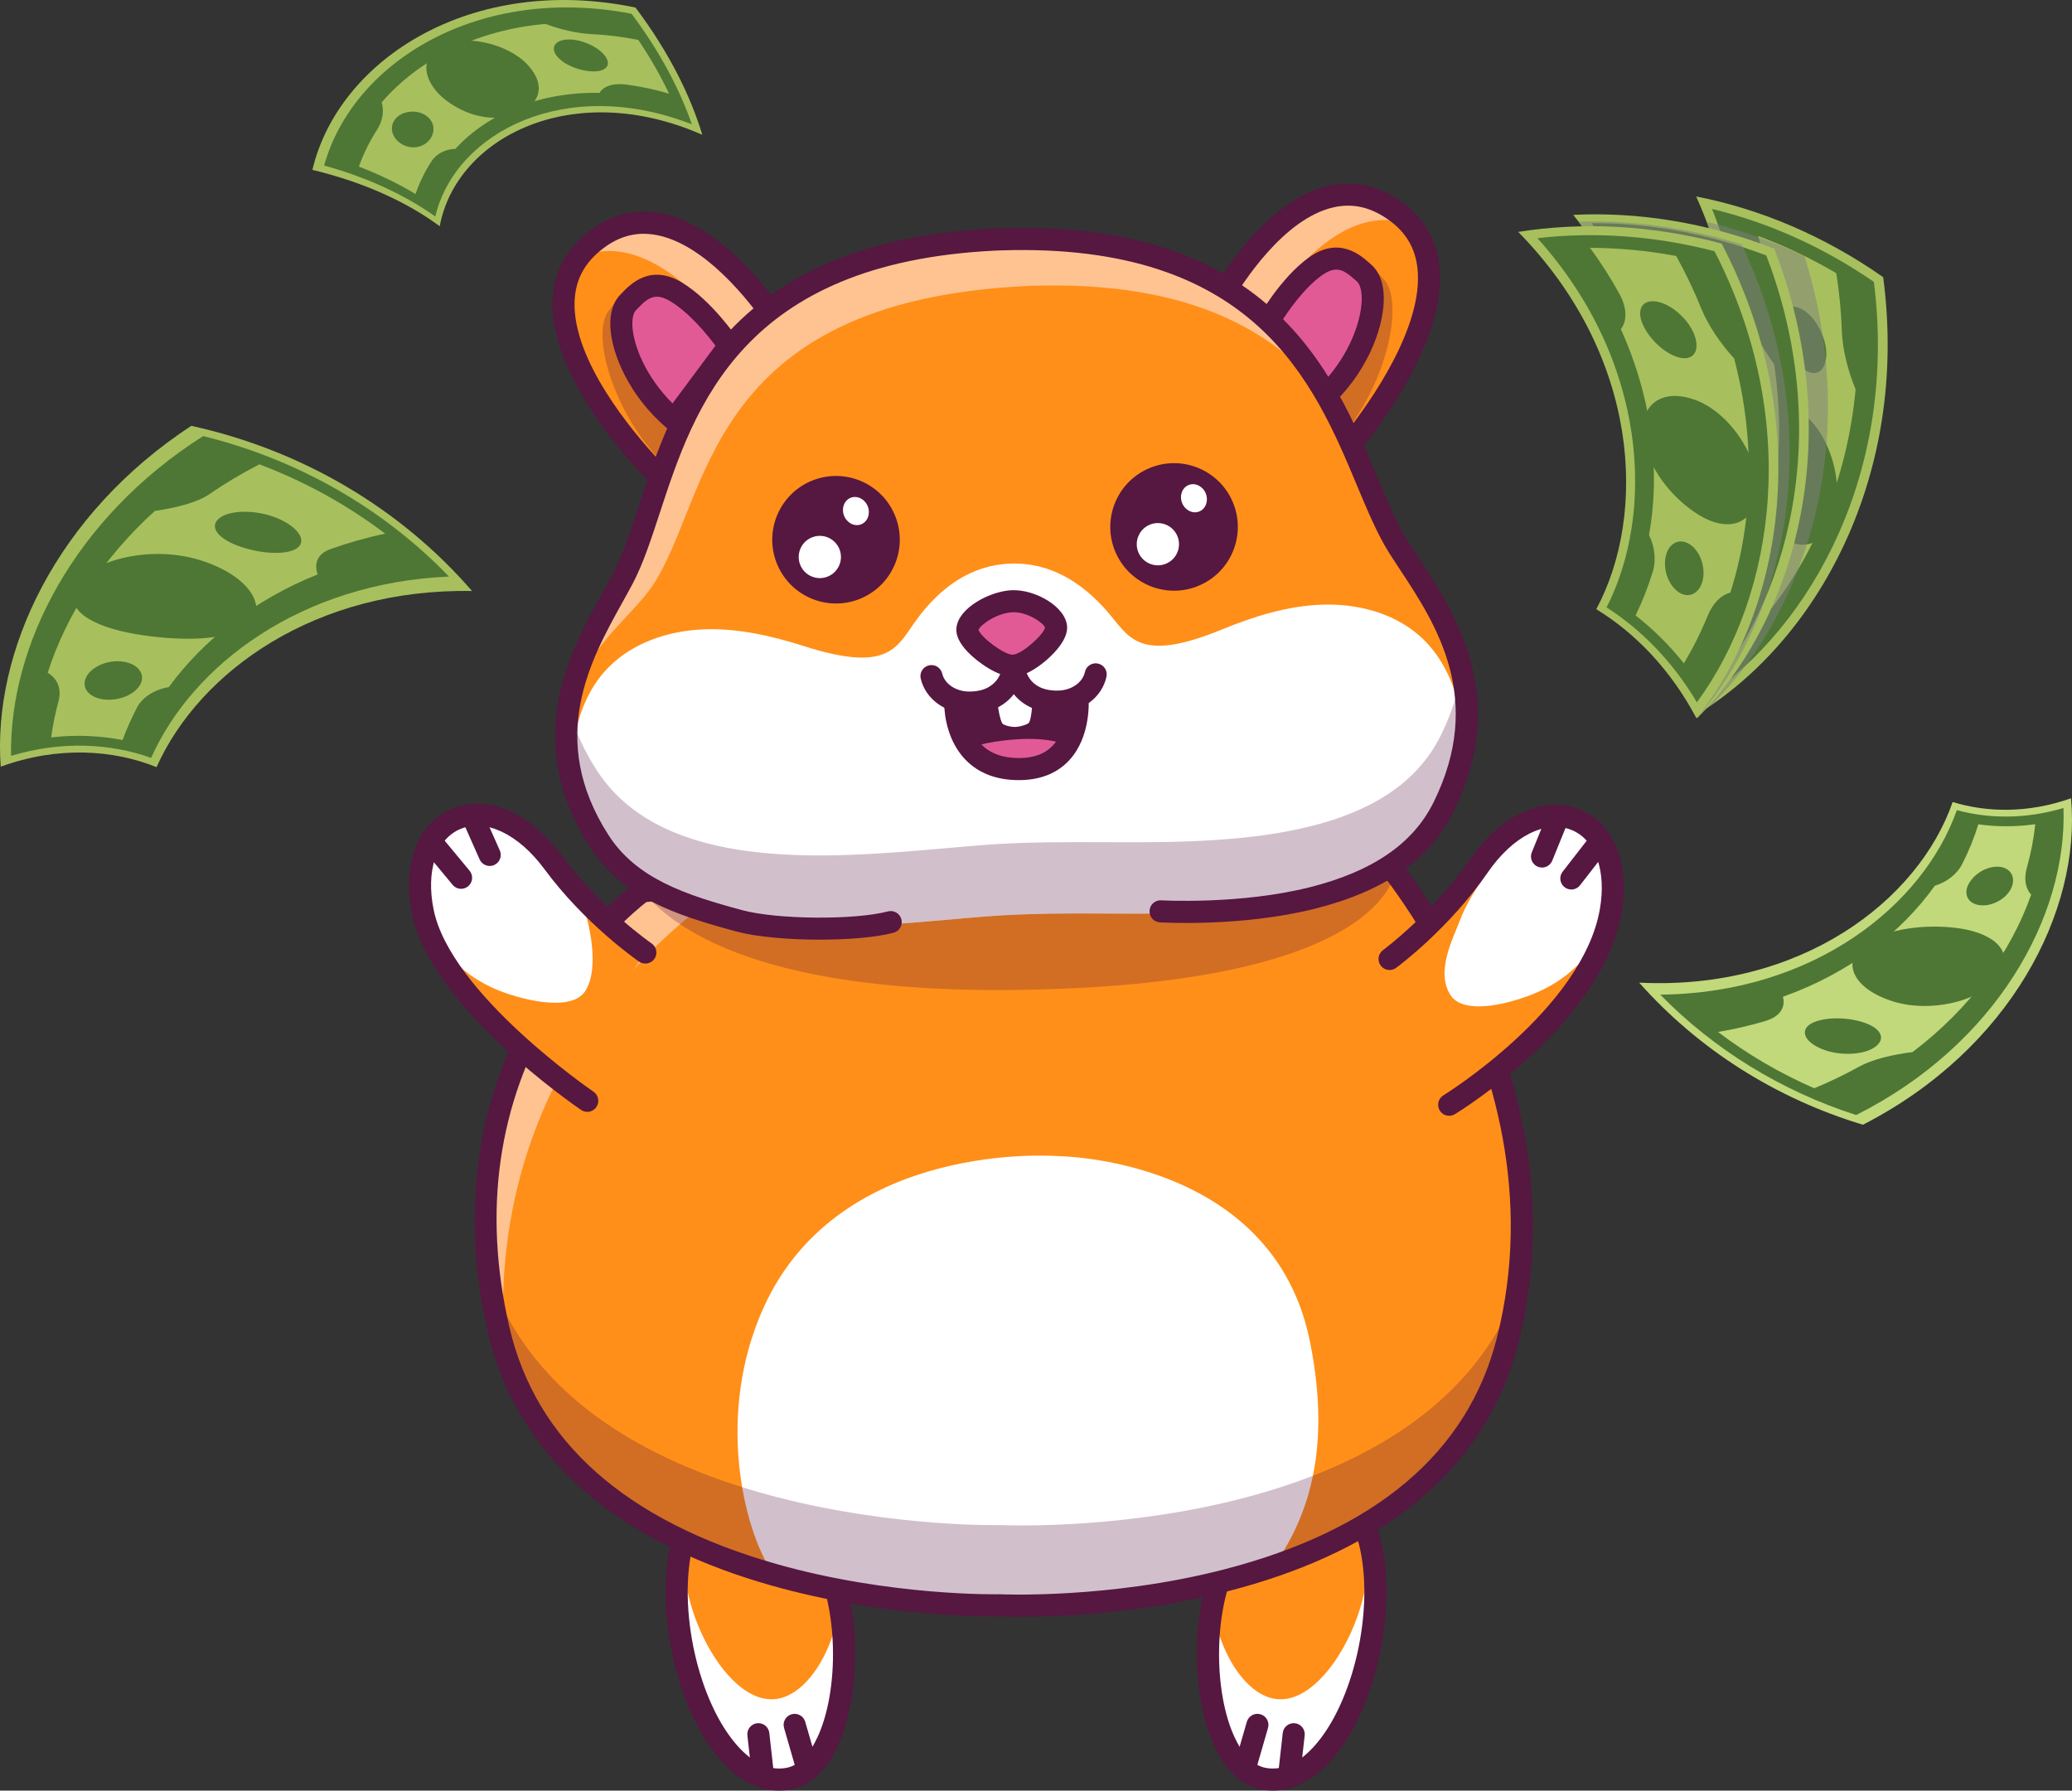 <svg xmlns="http://www.w3.org/2000/svg" viewBox="0 0 1089.71 941.73"><rect x="0" y="0" width="1089.71" height="941.73" fill="#333333" stroke="none"/><g style="fill: none; isolation: isolate;"><g id="Layer_1" data-name="Layer 1"><g><g><path d="m665.2,935.59c-33.82-5.35-38.87-91.81-15.38-121.83,24.14-30.84,60.47-11.9,68.14,12.33,6.68,21.08-13.62,115.7-52.77,109.5Z" style="fill: #fff;"></path><path d="m665.2,935.59c-33.82-5.35-38.87-91.81-15.38-121.83,24.14-30.84,60.47-11.9,68.14,12.33,6.68,21.08-13.62,115.7-52.77,109.5Z" style="fill: #fff;"></path><path d="m670.11,893.42c-25.3-4.57-43.63-59.01-24.94-80.54,19.2-22.12,63.28-25.25,71.02-8.36,13.09,28.59-16.79,94.19-46.08,88.89Z" style="fill: #ff8f18;"></path><path d="m669.45,941.73c-1.71,0-3.43-.14-5.16-.41h0c-11.65-1.85-21.08-11.14-27.28-26.89-11.58-29.44-10.52-80.28,8.24-104.25,14.44-18.45,36.29-27.7,55.67-23.58,12.81,2.73,22.19,11.24,25.07,22.78,9.39,37.55-2.79,91.22-26.58,117.21-9.13,9.97-19.4,15.13-29.96,15.13Zm-3.35-11.87c8.45,1.33,16.77-2.4,24.74-11.1,21.14-23.09,32.3-72.88,23.88-106.56-1.81-7.24-7.72-12.43-16.22-14.24-11.45-2.44-29.87,1.18-44.12,19.38-14.48,18.5-17.73,64.49-6.58,92.85,3.21,8.16,8.99,18.2,18.29,19.68h0Z" style="fill: #561741;"></path><path d="m655.04,934.67c-.53,0-1.08-.07-1.61-.23-3.08-.89-4.85-4.11-3.96-7.18l6.27-21.71c.89-3.08,4.11-4.85,7.18-3.96,3.08.89,4.85,4.11,3.96,7.18l-6.27,21.71c-.73,2.54-3.05,4.19-5.57,4.19Z" style="fill: #561741;"></path><path d="m678.11,938.32c-.22,0-.43-.01-.65-.04-3.18-.36-5.48-3.23-5.12-6.41l2.29-20.44c.36-3.18,3.23-5.48,6.41-5.12,3.18.36,5.48,3.23,5.12,6.41l-2.29,20.44c-.33,2.97-2.85,5.16-5.76,5.16Z" style="fill: #561741;"></path></g><g><path d="m414.04,935.59c33.82-5.35,38.87-91.81,15.38-121.83-24.14-30.84-60.47-11.9-68.14,12.33-6.68,21.08,13.62,115.7,52.77,109.5Z" style="fill: #fff;"></path><path d="m414.04,935.59c33.82-5.35,38.87-91.81,15.38-121.83-24.14-30.84-60.47-11.9-68.14,12.33-6.68,21.08,13.62,115.7,52.77,109.5Z" style="fill: #fff;"></path><path d="m409.13,893.42c25.3-4.57,43.63-59.01,24.94-80.54-19.2-22.12-63.28-25.25-71.02-8.36-13.09,28.59,16.79,94.19,46.08,88.89Z" style="fill: #ff8f18;"></path><path d="m409.78,941.73c-10.56,0-20.83-5.16-29.96-15.14-23.8-25.99-35.97-79.66-26.58-117.21,2.88-11.54,12.26-20.05,25.07-22.78,19.38-4.13,41.23,5.13,55.67,23.58,18.76,23.97,19.82,74.81,8.24,104.25-6.2,15.75-15.63,25.04-27.28,26.89h0c-1.73.27-3.45.41-5.16.41Zm3.35-11.87l.91,5.73-.91-5.73c9.3-1.47,15.08-11.51,18.29-19.67,11.16-28.36,7.9-74.35-6.58-92.85-14.25-18.2-32.67-21.82-44.12-19.38-8.5,1.81-14.42,7-16.22,14.24-8.42,33.68,2.74,83.47,23.88,106.56,7.97,8.7,16.29,12.43,24.74,11.1Z" style="fill: #561741;"></path><path d="m424.19,934.67c-2.52,0-4.84-1.65-5.57-4.19l-6.27-21.71c-.89-3.08.88-6.29,3.96-7.18,3.07-.88,6.29.88,7.18,3.96l6.27,21.71c.89,3.08-.88,6.3-3.96,7.18-.54.16-1.08.23-1.61.23Z" style="fill: #561741;"></path><path d="m401.12,938.32c-2.91,0-5.43-2.19-5.76-5.16l-2.29-20.44c-.35-3.18,1.94-6.05,5.12-6.41,3.19-.36,6.05,1.94,6.41,5.12l2.29,20.44c.36,3.18-1.94,6.05-5.12,6.41-.22.02-.44.04-.65.04Z" style="fill: #561741;"></path></g><path d="m713.46,434.3l-182.85,11.59-192.95,22.96s-110.16,79.28-75.51,230.11c34.65,150.84,263.54,145.3,263.54,145.3,0,0,228.68,11.18,267.05-138.76,38.36-149.93-79.29-271.21-79.29-271.21Z" style="fill: #ff8f18;"></path><path d="m264.95,705.79c-8.97-161.49,114.93-236.52,114.93-236.52l-42.22-.41s-110.16,79.28-75.51,230.11l2.79,6.82Z" style="fill: #ffc392;"></path><path d="m406.52,827.7c-16-24.02-30.06-84.61-4.89-140.11,40.27-88.81,154.52-79.56,154.52-79.56,0,0,113.06.51,132.73,97.27,12.13,59.72-2.54,94.88-19.13,118.5-67.35,17.89-134.15,21.89-134.15,21.89,0,0-62.18,1.58-129.07-17.97Z" style="fill: #fff;"></path><g style="fill: none; opacity: .27;"><path d="m526.22,802.09s-222.64,5.1-269.07-131.92c1.1,9.29,2.74,18.89,5.01,28.8,34.65,150.84,263.54,145.3,263.54,145.3,0,0,228.68,11.18,267.05-138.76,2.52-9.85,4.39-19.41,5.72-28.67-49.81,135.84-272.25,125.25-272.25,125.25Z" style="fill: #561741;"></path></g><path d="m536.82,850.28c-6.2,0-10.13-.16-11.19-.2-4.47.09-59.86.84-120.29-16.31-36.47-10.35-67.08-25.12-90.97-43.9-30.19-23.72-49.66-53.87-57.87-89.6-18.33-79.8,3.72-139.7,25.44-175.9,23.55-39.25,51.17-59.38,52.33-60.22l1.22-.88,194.76-23.16,185.51-11.76,1.86,1.92c1.23,1.26,30.32,31.53,55.05,80.82,22.9,45.65,45.95,116.68,25.69,195.87-9.09,35.52-29.29,65.17-60.06,88.14-24.35,18.18-55.31,32.19-92.02,41.64-46.38,11.94-89.58,13.54-109.47,13.54Zm-11.05-11.81h.21c.57.04,57.24,2.57,117.67-13.03,79.88-20.62,128.15-61.45,143.48-121.36,19.37-75.71-2.81-143.91-24.82-187.79-20.5-40.86-44.56-68.68-51.22-76.02l-179.94,11.41-191.23,22.75c-5.36,4.17-28.59,23.35-48.28,56.33-29.79,49.89-37.8,106.05-23.82,166.91,13.86,60.33,61.2,102.37,140.69,124.93,60.02,17.03,116.49,15.88,117.05,15.87h.21Z" style="fill: #561741;"></path><g><path d="m777.71,455.51c-20.16,29.22-46.92,48.86-46.92,48.86l47.32,64.43s60.99-42.19,68.99-89.62c8.71-51.62-37.67-69.65-69.4-23.67Z" style="fill: #ff8f18;"></path><path d="m845.37,456.05c1.29-14.25-9.53-25.93-23.23-25.9-13.81.03-28.29,10.85-35.29,21.35-7.12,10.68-15.13,21.8-19.43,33.53-2.9,7.9-12.78,26.27-4.39,38.56,6.21,9.09,24.68,5.45,36.26,1.74,20.08-6.43,30.93-16.29,41.65-30.93,10.72-14.64,4.43-38.35,4.43-38.35h0Z" style="fill: #fff;"></path><path d="m762.15,586.83c-1.95,0-3.86-.99-4.95-2.78-1.67-2.73-.81-6.3,1.92-7.98.73-.45,73.08-45.27,82.28-97.9,3.52-20.16-2.29-36.5-14.82-41.63-13.62-5.57-30.92,3.16-44.09,22.26-20.48,29.68-47.14,49.42-48.26,50.24-2.58,1.9-6.21,1.34-8.11-1.24-1.9-2.58-1.34-6.21,1.24-8.11.26-.19,26.24-19.46,45.58-47.48,16.39-23.76,39.17-34.13,58.04-26.4,17.77,7.28,26.35,28.61,21.85,54.37-10.1,57.82-84.5,103.87-87.66,105.8-.94.58-1.99.85-3.02.85Z" style="fill: #561741;"></path><g><path d="m826.4,467.82c-1.25,0-2.5-.4-3.56-1.22-2.53-1.97-2.99-5.61-1.02-8.14l15.43-19.86c1.96-2.53,5.61-2.99,8.14-1.02,2.53,1.97,2.99,5.61,1.02,8.14l-15.43,19.86c-1.15,1.47-2.86,2.24-4.59,2.24Z" style="fill: #561741;"></path><path d="m810.98,456.28c-.73,0-1.47-.14-2.19-.43-2.97-1.21-4.4-4.59-3.19-7.56l8.19-20.13c1.21-2.97,4.59-4.39,7.56-3.19,2.97,1.21,4.4,4.59,3.19,7.56l-8.19,20.13c-.92,2.25-3.09,3.62-5.38,3.62Z" style="fill: #561741;"></path></g></g><g><path d="m290.97,453.61c21.08,28.57,48.44,47.36,48.44,47.36l-45.26,65.89s-62.3-40.24-71.79-87.4c-10.34-51.31,35.45-70.81,68.62-25.85Z" style="fill: #ff8f18;"></path><path d="m223.37,456.3c-1.74-14.2,8.71-26.22,22.4-26.62,13.8-.41,30.94,5.98,38.26,16.24,7.45,10.45,17.58,18.11,22.25,29.7,3.14,7.8,9.53,33.03,1.53,45.58-5.92,9.29-24.5,6.23-36.19,2.89-20.27-5.79-31.43-15.3-42.61-29.6-11.18-14.29-5.64-38.19-5.64-38.19h0Z" style="fill: #fff;"></path><path d="m308.86,584.74c-1.12,0-2.26-.32-3.26-1-3.22-2.19-79.08-54.21-88.93-103.13-5.17-25.68,2.81-47.29,20.34-55.06,18.52-8.21,41.54,1.45,58.63,24.62,20.21,27.4,46.79,45.83,47.06,46.02,2.64,1.81,3.31,5.43,1.49,8.07-1.81,2.64-5.43,3.31-8.07,1.5-1.15-.79-28.41-19.67-49.82-48.69-13.74-18.62-31.24-26.82-44.59-20.9-12.36,5.48-17.73,22.03-13.67,42.16,8.93,44.32,83.33,95.31,84.08,95.82,2.65,1.8,3.34,5.41,1.54,8.06-1.12,1.65-2.95,2.54-4.81,2.54Z" style="fill: #561741;"></path><g><path d="m242.51,467.46c-1.67,0-3.32-.72-4.47-2.1l-16.05-19.36c-2.04-2.47-1.7-6.13.76-8.17,2.47-2.05,6.13-1.7,8.17.76l16.05,19.36c2.05,2.47,1.7,6.13-.76,8.17-1.08.9-2.39,1.34-3.7,1.34Z" style="fill: #561741;"></path><path d="m257.56,455.44c-2.22,0-4.34-1.29-5.31-3.45l-8.82-19.86c-1.3-2.93.02-6.36,2.95-7.66,2.93-1.3,6.36.02,7.66,2.95l8.82,19.86c1.3,2.93-.02,6.36-2.95,7.66-.77.34-1.57.5-2.35.5Z" style="fill: #561741;"></path></g></g><g style="fill: none; opacity: .27;"><path d="m327.57,448.44s8.94,75.47,210.09,72.16c198.08-3.25,196.77-65.52,196.77-65.52l-406.86-6.64Z" style="fill: #561741;"></path></g><g><path d="m709.42,234.83s74.84-86.57,25.02-123.37c-49.68-36.7-94.73,49.54-94.73,49.54l69.71,73.83Z" style="fill: #ff8f18;"></path><path d="m734.44,111.46c2.81,2.08,5.21,4.32,7.27,6.7-44.67-16.51-82.65,56.18-82.65,56.18l53.51,56.67c-1.96,2.46-3.14,3.82-3.14,3.82l-69.71-73.83s45.05-86.24,94.73-49.54Z" style="fill: #ffc392;"></path><g style="fill: none; opacity: .27;"><path d="m673.28,182.57s12.41-26.32,27.42-39.58c13.78-12.17,22.06-1.42,27.17,4.03,10.24,10.93,2.84,52.24-21.55,81.84l-33.03-46.29Z" style="fill: #561741;"></path></g><path d="m709.61,243.48l-76.96-81.51,1.91-3.66c1.11-2.13,27.61-52.15,64.03-60.55,13.68-3.15,26.91-.12,39.29,9.03,11.17,8.25,17.59,19.35,19.11,33,4.77,42.81-41.23,96.57-43.19,98.83l-4.2,4.86Zm-62.75-83.36l62.23,65.91c10.92-13.93,39.82-54.1,36.38-84.97-1.17-10.44-5.9-18.6-14.48-24.93-9.67-7.14-19.41-9.45-29.79-7.06-26.17,6.03-47.83,39.88-54.34,51.05Z" style="fill: #561741;"></path><path d="m666.29,170.57s11.38-20.3,25.41-30.4c12.88-9.27,20.88-.79,25.79,3.52,9.86,8.65,3.44,40.69-19.24,63.37l-31.95-36.49Z" style="fill: #e15a96;"></path><path d="m697.97,215.55l-38.74-44.24,2-3.58c.49-.87,12.18-21.55,27.08-32.27,15.89-11.44,27.27-1.26,32.14,3.09l.87.78c3.97,3.48,6.2,9.17,6.43,16.43.47,14.47-7.2,37.21-25.4,55.41l-4.38,4.38Zm-24.52-45.61l24.92,28.46c12.65-14.75,18.12-31.79,17.78-42.26-.12-3.8-1.06-6.82-2.49-8.08l-.96-.85c-5.78-5.17-9.86-7.91-17.62-2.32-9.5,6.84-17.88,19.08-21.64,25.06Z" style="fill: #561741;"></path></g><g><path d="m345.59,249.36s-81.51-80.32-34.78-120.98c46.6-40.55,98.38,41.83,98.38,41.83l-63.6,79.15Z" style="fill: #ff8f18;"></path><path d="m310.81,128.38c-2.64,2.3-4.85,4.73-6.71,7.26,43.21-20.02,86.87,49.41,86.87,49.41l-48.82,60.76c2.15,2.29,3.44,3.56,3.44,3.56l63.6-79.15s-51.78-82.38-98.38-41.83Z" style="fill: #ffc392;"></path><g style="fill: none; opacity: .27;"><path d="m377.44,194.38s-14.47-25.25-30.49-37.26c-14.7-11.03-22.11.35-26.76,6.18-9.34,11.71,1.33,52.3,28.01,79.86l29.24-48.77Z" style="fill: #561741;"></path></g><path d="m346.09,258l-4.57-4.51c-2.14-2.1-52.27-52.02-50.94-95.08.43-13.73,5.95-25.31,16.42-34.42,11.61-10.11,24.55-14.19,38.45-12.14,36.97,5.47,67.38,53.22,68.65,55.25l2.2,3.5-70.21,87.39Zm-7.55-135.04c-8.5,0-16.37,3.23-23.92,9.8-8.05,7-12.11,15.51-12.44,26.02-.96,31.09,31.04,68.79,43.04,81.79l56.78-70.66c-7.4-10.61-31.74-42.65-58.26-46.56-1.76-.26-3.49-.39-5.19-.39Z" style="fill: #561741;"></path><path d="m383.45,181.87s-12.96-19.33-27.75-28.28c-13.58-8.21-20.88.88-25.43,5.57-9.14,9.41-.18,40.84,24.24,61.63l28.94-38.92Z" style="fill: #e15a96;"></path><path d="m355.47,229.23l-4.72-4.02c-19.59-16.69-29.06-38.75-29.74-53.2-.34-7.26,1.42-13.1,5.1-16.89l.81-.84c4.5-4.72,15.04-15.78,31.79-5.65,15.71,9.51,29.01,29.18,29.57,30.01l2.28,3.4-35.09,47.19Zm-10.04-73.17c-3.8,0-6.64,2.57-10.11,6.21l-.89.92c-1.33,1.37-2.02,4.46-1.83,8.26.49,10.47,7.31,27.02,21.1,40.71l22.57-30.36c-4.23-5.66-13.58-17.21-23.57-23.26-2.87-1.74-5.21-2.49-7.27-2.49Z" style="fill: #561741;"></path></g><path d="m735.69,288.04c-30.48-47.91-38.09-167.69-209.47-162.15v-.03c-.48.02-.93.05-1.4.07-.47.02-.92.02-1.4.04v.03c-171.28,8.14-169.31,128.15-195.87,178.34-16.2,30.61-50.56,78.5-12.46,137.96,42.86,66.88,163.75,40.15,222.51,38.61v.06c.46-.03.93-.06,1.4-.08.47-.01.94-.02,1.4-.03v-.06c58.77-3.15,184.06,13.75,218.72-56.23,31.34-63.28-4.84-107.31-23.43-136.52Z" style="fill: #ff8f18;"></path><path d="m526.22,125.89v-.03c-.48.02-.93.05-1.4.07-.47.02-.92.02-1.4.04v.03c-171.28,8.14-169.31,128.15-195.87,178.34-16.2,30.61-50.56,78.5-12.46,137.96,2.93,4.58-2.08-6.22,1.54-2.48-43.89-78.21,7.8-104.61,26.12-131.18,31.12-45.14,26.05-150.07,197.33-158.22v-.03c.47-.02.92-.02,1.4-.04.47-.02.92-.05,1.4-.07v.03c82.82-2.68,127.39,23.92,154.79,57.52-25.31-44-69.26-85.24-171.44-81.94Z" style="fill: #ffc392;"></path><path d="m608.84,480.48c26.79,2.95,55.75-1.89,81.34-8.06,30.21-7.29,55.96-20.98,68.98-46.57,5.8-11.39,9.28-22.13,11.01-32.26-.7-22.13-7.29-45.21-24.27-59.77-13.64-11.69-32.52-16.44-50.69-15.81-18.17.63-35.82,6.19-52.59,13.06-44.24,18.13-48.78,3.76-60.3-9.5-13.4-15.43-30.35-25.98-51.1-25.15s-36.8,12.7-48.93,29.15c-10.4,14.1-13.8,28.82-59.35,14.28-17.27-5.51-35.3-9.65-53.47-8.83s-36.61,7.06-49.27,19.8c-15.71,15.81-20.45,39.23-19.44,61.28,2.63,10.07,7.22,20.58,14.38,31.48,16.05,24.43,43.08,36.02,73.7,40.87,26.7,4.24,56.37,5.5,83.38,1.42,27.83-4.21,106.28-8.72,136.62-5.39Z" style="fill: #fff;"></path><path d="m757.61,387c-13,26.24-38.74,40.27-68.94,47.71-31.5,7.77-67.85,8.38-99.64,8.23-64.68-.3-62.62.83-107.54,4.51-30.13,2.47-63.89,4.25-94.15-.7-30.63-5.02-57.67-16.93-73.74-42.02-4.78-7.46-8.4-14.73-11.07-21.82-1.74,8.86-2.26,18.08-1.84,27.07,2.64,10.34,7.24,21.12,14.42,32.31,16.07,25.08,43.12,37,73.74,42.02,29.94,4.9,63.3,3.21,93.18.79,42.91-3.49,44.07-4.97,106.01-4.61,32.38.19,69.82-.24,102.15-8.21,30.2-7.45,55.94-21.47,68.94-47.71,5.78-11.68,9.26-22.7,10.98-33.09-.29-8.96-1.51-18.07-3.91-26.74-1.96,7.14-4.76,14.56-8.57,22.26Z" style="fill: #d1c0cc;"></path><path d="m533.71,353.6c2.65,11.22,30.95,12.59,30.95,12.59,0,0,5.37,35.68-28.4,35.69-34.41,0-33.88-34.97-33.88-34.97,0,0,22.4,3.02,31.32-13.31h0Z" style="fill: #e15a96;"></path><path d="m509.96,393.44s7.18-3.38,24.59-4.6c17.4-1.22,25.92,2.76,25.92,2.76l3.68-23.95-17.23-2.93-13.38-8.05-11.16,11.74-18.58-.43,6.16,25.46Z" style="fill: #561741;"></path><path d="m535.84,410.29c-11.7,0-21.12-3.58-28-10.65-11.61-11.92-11.27-29.34-11.25-30.08l.19-7.12,6.94,1.63c1.77.39,17.71,3.44,24.66-12.76l7.11-16.57,3.88,17.61c1,4.54,3.04,7.63,6.22,9.46,6.28,3.61,16.08,1.69,19.32.65l6.98-2.24.6,7.3c.06.8,1.43,19.78-10.13,32.29-6.42,6.95-15.34,10.48-26.51,10.48h-.02Zm-27.02-34.15c.84,4.58,2.81,10.79,7.39,15.46,4.61,4.7,11.22,7.09,19.64,7.09h.01c7.91,0,13.8-2.21,17.99-6.75,4.54-4.92,6.22-11.76,6.81-16.79-5.83.73-13.91.67-20.77-3.24-2.8-1.6-5.15-3.66-7.05-6.18-7.09,7.84-16.5,10.3-24.02,10.42Z" style="fill: #561741;"></path><path d="m533.25,356.02l-9.15,9.98s1.43,14.02,3.64,15.01c2.21,1,4.69,1.38,6.37,1.31s4.5-.66,6.62-1.83c2.12-1.17,2.43-15.25,2.43-15.25l-9.91-9.22Z" style="fill: #fff;"></path><path d="m555.9,374.82c-21.97,0-28.43-16.65-28.77-25.56-.12-3.2,2.38-5.9,5.58-6.02,3.19-.14,5.87,2.36,6.01,5.54.13,2.48,1.64,14.73,17.75,14.43,6.99-.12,12.92-4.23,14.1-9.76.67-3.13,3.74-5.14,6.89-4.46,3.13.67,5.13,3.75,4.46,6.88-2.33,10.93-12.71,18.71-25.24,18.94-.26,0-.53,0-.78,0Z" style="fill: #561741;"></path><path d="m509.76,375.31c-12.48,0-22.97-7.55-25.53-18.39-.74-3.12,1.2-6.24,4.32-6.98,3.11-.74,6.24,1.2,6.98,4.32,1.29,5.48,7.27,9.45,14.23,9.45h.07c16.13-.06,17.36-12.35,17.44-14.81.11-3.18,2.74-5.71,5.94-5.63,3.19.08,5.71,2.69,5.66,5.87-.15,9.02-6.4,26.1-29,26.18h-.12Z" style="fill: #561741;"></path><path d="m508.76,330.91c.58-6.44,13.6-14.3,23.59-14.7,9.99-.4,22.81,7.34,23.06,13.76.26,6.41-15.05,19.86-22.54,20.16-7.49.3-24.69-12.77-24.11-19.22Z" style="fill: #e15a96;"></path><path d="m532.65,355.93c-7.78,0-18.5-7.59-23.75-13.1-4.26-4.48-6.25-8.66-5.91-12.44h0c.98-10.95,18.09-19.54,29.14-19.98,12.39-.5,28.67,8.79,29.09,19.32.26,6.54-6.35,13.42-10.31,16.94-3.03,2.69-10.82,8.97-17.8,9.25-.15,0-.31,0-.46,0Zm-18.04-24.69c1.41,4.17,13.8,13.29,18.04,13.09,4.71-.19,16.07-10.36,16.96-14.22-.68-2.4-9.28-8.41-17.01-8.11-8.25.33-17,6.6-17.98,9.23Zm-5.84-.33h.01-.01Z" style="fill: #561741;"></path><path d="m431.2,494.2c-16.46,0-33.34-1.45-43.87-4.28-32.15-8.67-60.15-18-77.12-44.49-36.25-56.57-10.17-103.43,7.09-134.45,1.84-3.3,3.57-6.42,5.13-9.36,4.99-9.44,8.94-21.49,13.51-35.44,9.27-28.27,20.8-63.46,47.65-91.99,30.43-32.32,74.22-49.91,133.77-53.67v-.08s14.39-.61,14.39-.61v.12c59.64-1.02,104.77,13.03,137.69,42.83,29.05,26.3,43.35,60.45,54.84,87.89,5.67,13.54,10.57,25.24,16.3,34.25,1.64,2.57,3.41,5.25,5.26,8.06,19.32,29.27,48.51,73.51,18.47,134.16-12.36,24.96-36.15,41.57-72.72,50.77-38.34,9.64-79.84,7.29-81.58,7.19-3.2-.19-5.64-2.94-5.44-6.14.19-3.2,2.93-5.64,6.14-5.45.41.02,41.5,2.33,78.06-6.86,33.08-8.32,54.39-22.92,65.15-44.66,27.08-54.68,1.16-93.94-17.76-122.62-1.89-2.86-3.69-5.6-5.36-8.22-6.26-9.84-11.58-22.55-17.21-36-22.58-53.93-53.52-127.8-187.17-123.47l-2.7.11c-133.59,6.35-158.52,82.44-176.73,138-4.54,13.85-8.83,26.94-14.29,37.25-1.61,3.05-3.38,6.22-5.24,9.57-16.87,30.31-39.97,71.82-7.46,122.54,14.73,22.99,40.59,31.51,70.37,39.54,18.29,4.93,59.09,5.28,76.6.65,3.09-.81,6.27,1.03,7.09,4.13.82,3.1-1.03,6.27-4.13,7.09-9.17,2.43-23.77,3.63-38.72,3.63Z" style="fill: #561741;"></path><g><path d="m470.9,271.62c-6.76-17.24-26.22-25.74-43.46-18.98-17.24,6.76-25.74,26.22-18.98,43.46s26.22,25.74,43.46,18.98c17.24-6.76,25.74-26.22,18.98-43.46Z" style="fill: #561741;"></path><path d="m441.51,288.88c-2.24-5.71-8.69-8.53-14.4-6.29-5.71,2.24-8.53,8.69-6.29,14.4,2.24,5.71,8.69,8.53,14.4,6.29,5.71-2.24,8.53-8.69,6.29-14.4Z" style="fill: #fff;"></path><path d="m456.39,266.33c-1.51-3.86-5.54-5.89-8.98-4.54-3.45,1.35-5.02,5.58-3.51,9.43s5.54,5.89,8.98,4.54c3.45-1.35,5.02-5.57,3.51-9.43Z" style="fill: #fff;"></path></g><g><path d="m648.68,264.89c-6.76-17.24-26.22-25.74-43.46-18.98-17.24,6.76-25.74,26.22-18.98,43.46,6.76,17.24,26.22,25.74,43.46,18.98,17.24-6.76,25.74-26.22,18.98-43.46Z" style="fill: #561741;"></path><path d="m619.3,282.16c-2.24-5.71-8.69-8.53-14.4-6.29-5.71,2.24-8.53,8.69-6.29,14.4,2.24,5.71,8.69,8.53,14.4,6.29,5.71-2.24,8.53-8.69,6.29-14.4Z" style="fill: #fff;"></path><path d="m634.17,259.6c-1.51-3.86-5.53-5.89-8.98-4.54-3.45,1.35-5.02,5.58-3.51,9.43,1.51,3.86,5.53,5.89,8.98,4.54,3.45-1.35,5.02-5.58,3.51-9.43Z" style="fill: #fff;"></path></g></g><g><g><path d="m862.56,303.79c42.32-37.66,67.29-117.05,29.47-200.47,33.29,6.48,67.11,20.54,98.38,42.45,13.75,104.09-34.39,191.13-98.01,230.03-3.92-28.83-14.98-53.36-29.84-72.01Z" style="fill: #a7c05d;"></path><path d="m867.96,304.78c40.84-37.92,64.98-113.8,32.42-194.89,28.88,6.9,57.95,19.64,85.14,38.36,12.36,98.04-31.23,180.49-90.03,219.71-4.67-24.86-14.6-46.28-27.53-63.18Z" style="fill: #4e7735;"></path><path d="m916.24,327.33c4.93-5.43,10.45-8.07,15.54-7.53,23.36-30.11,39.9-69.75,44.12-115-4.04-9.87-6.88-20.88-7.24-30.76-.34-9.95-1.29-20.08-2.91-30.34-13.43-7.94-27.21-14.45-41.09-19.55,2.71,9.36,4.76,18.67,6.18,27.84,1.36,8.9-1.2,15.11-5.63,17.86,3.12,41.04-6.47,78.15-23.19,106.83.75,6.62-.87,13.66-4.74,18.77-5.09,6.77-10.59,12.95-16.4,18.52,6.08,9.7,11.26,20.54,15.23,32.38,7.04-5.69,13.79-12.04,20.15-19.03Z" style="fill: #a7c05d;"></path><path d="m930.19,275.67c-10.88-13.89-16.56-33.35-13.36-48.53,3.18-15.01,16.62-21.56,31.67-9.45,15.1,11.98,22.18,39.91,14.71,56.68-7.4,16.88-22.24,15.03-33.02,1.3Z" style="fill: #4e7735;"></path><path d="m948.6,194.2c-6.14-4.42-11.13-14.21-11.7-22.66-.56-8.42,4.08-12.72,11-8.82,6.91,3.88,12.82,14.96,12.59,23.9-.21,8.96-5.77,11.98-11.89,7.58Z" style="fill: #4e7735;"></path><path d="m905.78,309.4c-3.29-5.5-2.93-13.78.8-19.44,3.72-5.63,9.91-6.65,13.92-1.31,4.02,5.31,3.72,15.12-.73,20.92-4.45,5.82-10.7,5.31-13.99-.17Z" style="fill: #4e7735;"></path></g><path d="m900.28,370.67c50.92-50.98,78.72-140.71,48.72-235.97-16.98-7.94-34.24-13.9-51.42-18,29.54,78.43,5.04,151.44-35.01,187.08,14.85,18.65,25.92,43.18,29.84,72.01,2.66-1.62,5.28-3.34,7.88-5.13Z" style="fill: gray; mix-blend-mode: multiply; opacity: .5;"></path><g><path d="m846.59,314.71c32.12-46.67,37.45-129.72-19.16-201.71,33.88-1.64,70.07,3.95,105.66,17.78,38.16,97.82,12.16,193.81-40.36,246.76-10.68-27.06-27.27-48.25-46.14-62.82Z" style="fill: #a7c05d;"></path><path d="m852.06,314.39c30.63-46.56,35.98-126.01-14.96-197,29.69-.18,60.96,5.26,91.83,16.96,35.37,92.26,12.69,182.74-35.07,234.84-10.46-23.04-25.21-41.46-41.8-54.8Z" style="fill: #4e7735;"></path><path d="m904.33,324.78c3.49-6.45,8.22-10.33,13.29-11.01,15.51-34.81,22.13-77.25,15.44-122.2-6.27-8.62-11.66-18.63-14.37-28.15-2.7-9.58-6.04-19.19-10.06-28.77-14.93-4.51-29.87-7.55-44.57-9.19,4.87,8.45,9.07,16.99,12.64,25.57,3.45,8.32,2.44,14.96-1.21,18.69,12.81,39.12,12.35,77.44,2.94,109.28,2.3,6.25,2.41,13.48-.13,19.36-3.33,7.78-7.2,15.1-11.51,21.89,8.22,7.97,15.83,17.27,22.51,27.82,5.48-7.2,10.52-14.98,15.03-23.28Z" style="fill: #a7c05d;"></path><path d="m905.56,271.28c-13.88-10.89-24.03-28.44-24.54-43.95-.49-15.34,11-24.91,28.5-16.73,17.52,8.04,31.06,33.47,27.8,51.54-3.17,18.16-18.02,19.9-31.76,9.14Z" style="fill: #4e7735;"></path><path d="m904.02,187.77c-7.02-2.83-14.2-11.14-16.77-19.22-2.55-8.05.93-13.33,8.58-11.19,7.63,2.12,16.01,11.47,17.93,20.21,1.94,8.75-2.74,13.01-9.74,10.19Z" style="fill: #4e7735;"></path><path d="m889.89,309.86c-4.51-4.56-6.13-12.69-3.86-19.07,2.27-6.35,8.04-8.82,13.21-4.59,5.17,4.2,7.22,13.8,4.28,20.49-2.93,6.71-9.13,7.71-13.63,3.17Z" style="fill: #4e7735;"></path></g><path d="m916,128.56c-29.07-9.05-58.16-12.84-85.84-12,53.69,71.16,48.02,152.25,16.42,198.15,18.86,14.56,35.44,35.73,46.12,62.77,48.74-56.43,68.08-153.98,23.29-248.93Z" style="fill: gray; mix-blend-mode: multiply; opacity: .5;"></path><g><path d="m839.51,320.39c26.84-49.89,23.09-133.02-41.04-198.42,33.5-5.32,70.09-3.71,106.97,6.15,48.6,93.07,33.21,191.33-13.22,249.69-13.57-25.74-32.37-44.99-52.71-57.42Z" style="fill: #a7c05d;"></path><path d="m844.92,319.47c25.37-49.62,22.03-129.18-36.35-194.2,29.5-3.42,61.17-1.42,93.13,6.85,45.22,87.86,32.54,180.26-9.26,237.26-12.91-21.76-29.58-38.47-47.52-49.92Z" style="fill: #4e7735;"></path><path d="m898,324.1c2.77-6.79,7.05-11.17,12.01-12.4,11.62-36.29,13.57-79.2,2.02-123.16-7.18-7.88-13.62-17.25-17.35-26.41-3.73-9.23-8.1-18.42-13.13-27.5-15.34-2.85-30.51-4.25-45.3-4.28,5.76,7.87,10.87,15.9,15.35,24.04,4.33,7.89,4.05,14.6.83,18.71,17,37.49,20.72,75.64,14.83,108.31,2.97,5.96,3.86,13.13,1.98,19.25-2.47,8.1-5.51,15.8-9.06,23.02,9.04,7.03,17.62,15.44,25.41,25.2,4.66-7.76,8.83-16.04,12.4-24.78Z" style="fill: #a7c05d;"></path><path d="m893.39,270.79c-14.98-9.31-26.99-25.65-29.19-41.01-2.16-15.19,8.22-25.96,26.51-19.74,18.29,6.08,34.52,29.88,33.26,48.2-1.17,18.4-15.74,21.75-30.58,12.54Z" style="fill: #4e7735;"></path><path d="m882.76,187.95c-7.29-2.04-15.33-9.53-18.76-17.27-3.41-7.72-.52-13.35,7.31-12.06,7.82,1.28,17.17,9.66,20.02,18.13,2.88,8.49-1.31,13.23-8.57,11.2Z" style="fill: #4e7735;"></path><path d="m882.02,310.84c-4.98-4.04-7.47-11.94-5.91-18.53,1.57-6.56,7.03-9.64,12.63-6.01,5.6,3.61,8.68,12.93,6.48,19.9-2.18,6.99-8.24,8.66-13.2,4.64Z" style="fill: #4e7735;"></path></g></g><g><path d="m164.3,89.33C178.17,30.74,248.66-13.82,334.22,3.96c17.86,23.75,29.05,46.81,35.14,66.93-68.27-30.04-129.45,1.41-138.1,48.09-16.06-11.88-38.38-22.79-66.97-29.64Z" style="fill: #a7c05d;"></path><path d="m170.47,87.05C185.67,32.44,251.81-8.28,332.17,7.24c15.3,20.46,25.52,40.36,31.7,58.15-66.08-25.84-124.31,3.91-134.95,48.48-14.66-10.45-34.14-20.08-58.46-26.82Z" style="fill: #4e7735;"></path><path d="m226.96,84.8c2.76-4.23,7.64-6.42,12.5-6.48,16.82-18.38,43.9-30.06,75.84-29.48,1.93-3.29,6.85-5.32,14.16-4.36,7.33.97,14.82,2.54,22.4,4.76-4.3-9.08-9.65-18.56-16.16-28.24-8.34-1.65-16.55-2.66-24.57-3.06-7.75-.41-16.35-2.39-24.25-5.36-36.45,3.2-66.9,18.89-86.15,41.27,1.38,4.7.52,9.81-2.45,14.43-3.95,6.13-7.15,12.61-9.52,19.35,11.2,4.3,21.13,9.2,29.78,14.42,2.05-6.04,4.88-11.83,8.43-17.25Z" style="fill: #a7c05d;"></path><path d="m235.42,53.4c-11.99-8.66-16.15-22.47-3.4-29.15,12.64-6.76,35.56-1.09,45.59,9.96,10.21,11.04,5.68,21.07-5.02,25.47-10.87,4.37-25.06,2.51-37.17-6.29Z" style="fill: #4e7735;"></path><path d="m293.18,29.89c-3.84-4.41-1.77-8.82,5.44-9.11,7.19-.31,16.38,4.02,19.75,8.86,3.39,4.86.11,8.03-6.61,7.91-6.74-.14-14.71-3.23-18.57-7.67Z" style="fill: #4e7735;"></path><path d="m211.53,75.93c-5.07-2.81-7.22-8.83-3.67-13.27,3.53-4.45,11.21-5.21,16.03-1.98,4.85,3.23,5.24,8.88,1.96,12.91-3.31,4.02-9.22,5.17-14.32,2.34Z" style="fill: #4e7735;"></path></g><g><path d="m1089.2,419.84c5.4,59.35-32.06,132.05-109.44,171.69-46.23-13.93-86.81-39.95-117.68-74.73,84.79,4.25,146.76-42.88,164.87-95,17.95,5.54,39.77,6,62.25-1.96Z" style="fill: #c1d97a;"></path><path d="m1085.23,424.96c2.02,57.1-35.51,124.53-109.04,161.48-39.66-12.76-74.92-34.62-103.03-63.33,80.36-.71,138.2-46.65,155.99-97.03,16.54,4.5,35.96,4.88,56.08-1.13Z" style="fill: #4e7735;"></path><path d="m1031.99,454.38c-2.69,5.33-8.12,9.55-14.44,11.47-17.57,24.63-44.91,45.94-79.88,58.38,1.46,5.34-1.25,10.33-9.19,12.74-7.98,2.38-16.3,4.33-24.92,5.78,15.45,11.73,32.42,21.68,50.57,29.6,8.19-3.37,16.01-7.15,23.43-11.27,7.19-3.97,17.58-6.4,28.29-7.76,30.74-23.27,51.81-52.75,62.38-82.78-3.12-3.41-3.87-8.5-2.24-14.25,2.14-7.63,3.6-15.27,4.4-22.81-10.41,1.48-20.49,1.4-29.93.06-2.16,7.01-4.98,13.99-8.47,20.83Z" style="fill: #c1d97a;"></path><path d="m1031.08,488.34c17.56,2.73,28.58,12.11,20.32,24.83-8.11,12.75-36.08,20.43-57.39,12.99-21.36-7.37-24.93-21.92-13.11-29.83,11.96-8.11,32.45-10.62,50.18-8Z" style="fill: #4e7735;"></path><path d="m981.18,538.1c8.5,3.12,10.88,8.73,4.39,12.91-6.47,4.18-19.81,4.39-28.81.09-9.02-4.29-9.9-10.42-2.94-13.41,6.98-3.01,18.83-2.71,27.37.41Z" style="fill: #4e7735;"></path><path d="m1050.82,455.82c5.86.22,9.45,4.68,7.25,10.54-2.18,5.86-9.98,10.48-16.62,9.74-6.65-.72-8.98-6.01-6.03-11.33,2.97-5.35,9.51-9.15,15.39-8.95Z" style="fill: #4e7735;"></path></g><g><path d="m248.27,310.84c-81.9-1.53-143.14,41.83-165.95,92.63-22.69-9.18-51.84-11.21-81.94-.25-4.42-60.54,29.28-132.77,100.22-179.26,58.86,12.94,110.36,43.84,147.67,86.88Z" style="fill: #a7c05d;"></path><path d="m236.13,303.23c-77.59,3.38-134.71,46.14-156.64,95.38-21.02-7.54-46.82-9.21-73.68-1.07-.98-58.1,33.26-125.13,101.04-168.19,50.46,12.47,95.08,38.4,129.27,73.88Z" style="fill: #4e7735;"></path><path d="m110.15,259.88c-6.42,4.38-16.99,7.1-28.68,8.83-27.76,25.13-46.71,54.99-56.39,85.11,5.39,3.22,7.38,8.75,5.67,15.03-1.7,6.35-2.99,12.69-3.86,18.98,13.18-1.53,25.85-.91,37.57,1.39,2.12-5.76,4.65-11.47,7.59-17.1,2.8-5.44,9.16-9.47,16.73-10.74,17.85-24.47,44.53-45.75,78.28-59.29-1.99-5.72-.21-10.78,6.72-13.3,9.16-3.27,18.77-6.01,28.78-8.12-19.86-15.06-42.12-27.39-66.15-36.46-9.29,4.77-18.05,10.02-26.27,15.66Z" style="fill: #a7c05d;"></path><path d="m107.17,295.23c26.86,9.15,33.92,26.65,22.1,34.24-11.95,7.88-35.67,7.74-58.29,3.97-22.41-3.95-38.29-12.73-30.63-25.82,7.46-13.08,40.01-21.65,66.82-12.39Z" style="fill: #4e7735;"></path><path d="m64.98,348.01c8.32,1.35,11.75,7.21,8.58,12.37-3.19,5.19-11.09,8.26-18.54,7.53-7.42-.75-12.26-5.39-9.95-11.19,2.28-5.79,11.6-10.08,19.91-8.71Z" style="fill: #4e7735;"></path><path d="m147.9,273.46c11.04,5.37,13.6,12.67,6.87,15.67-6.76,3.03-19.85,1.7-30.32-2.35-10.44-4.07-14.77-10.28-8.59-14.61,6.15-4.32,21.01-4.1,32.04,1.29Z" style="fill: #4e7735;"></path></g></g></g></svg>